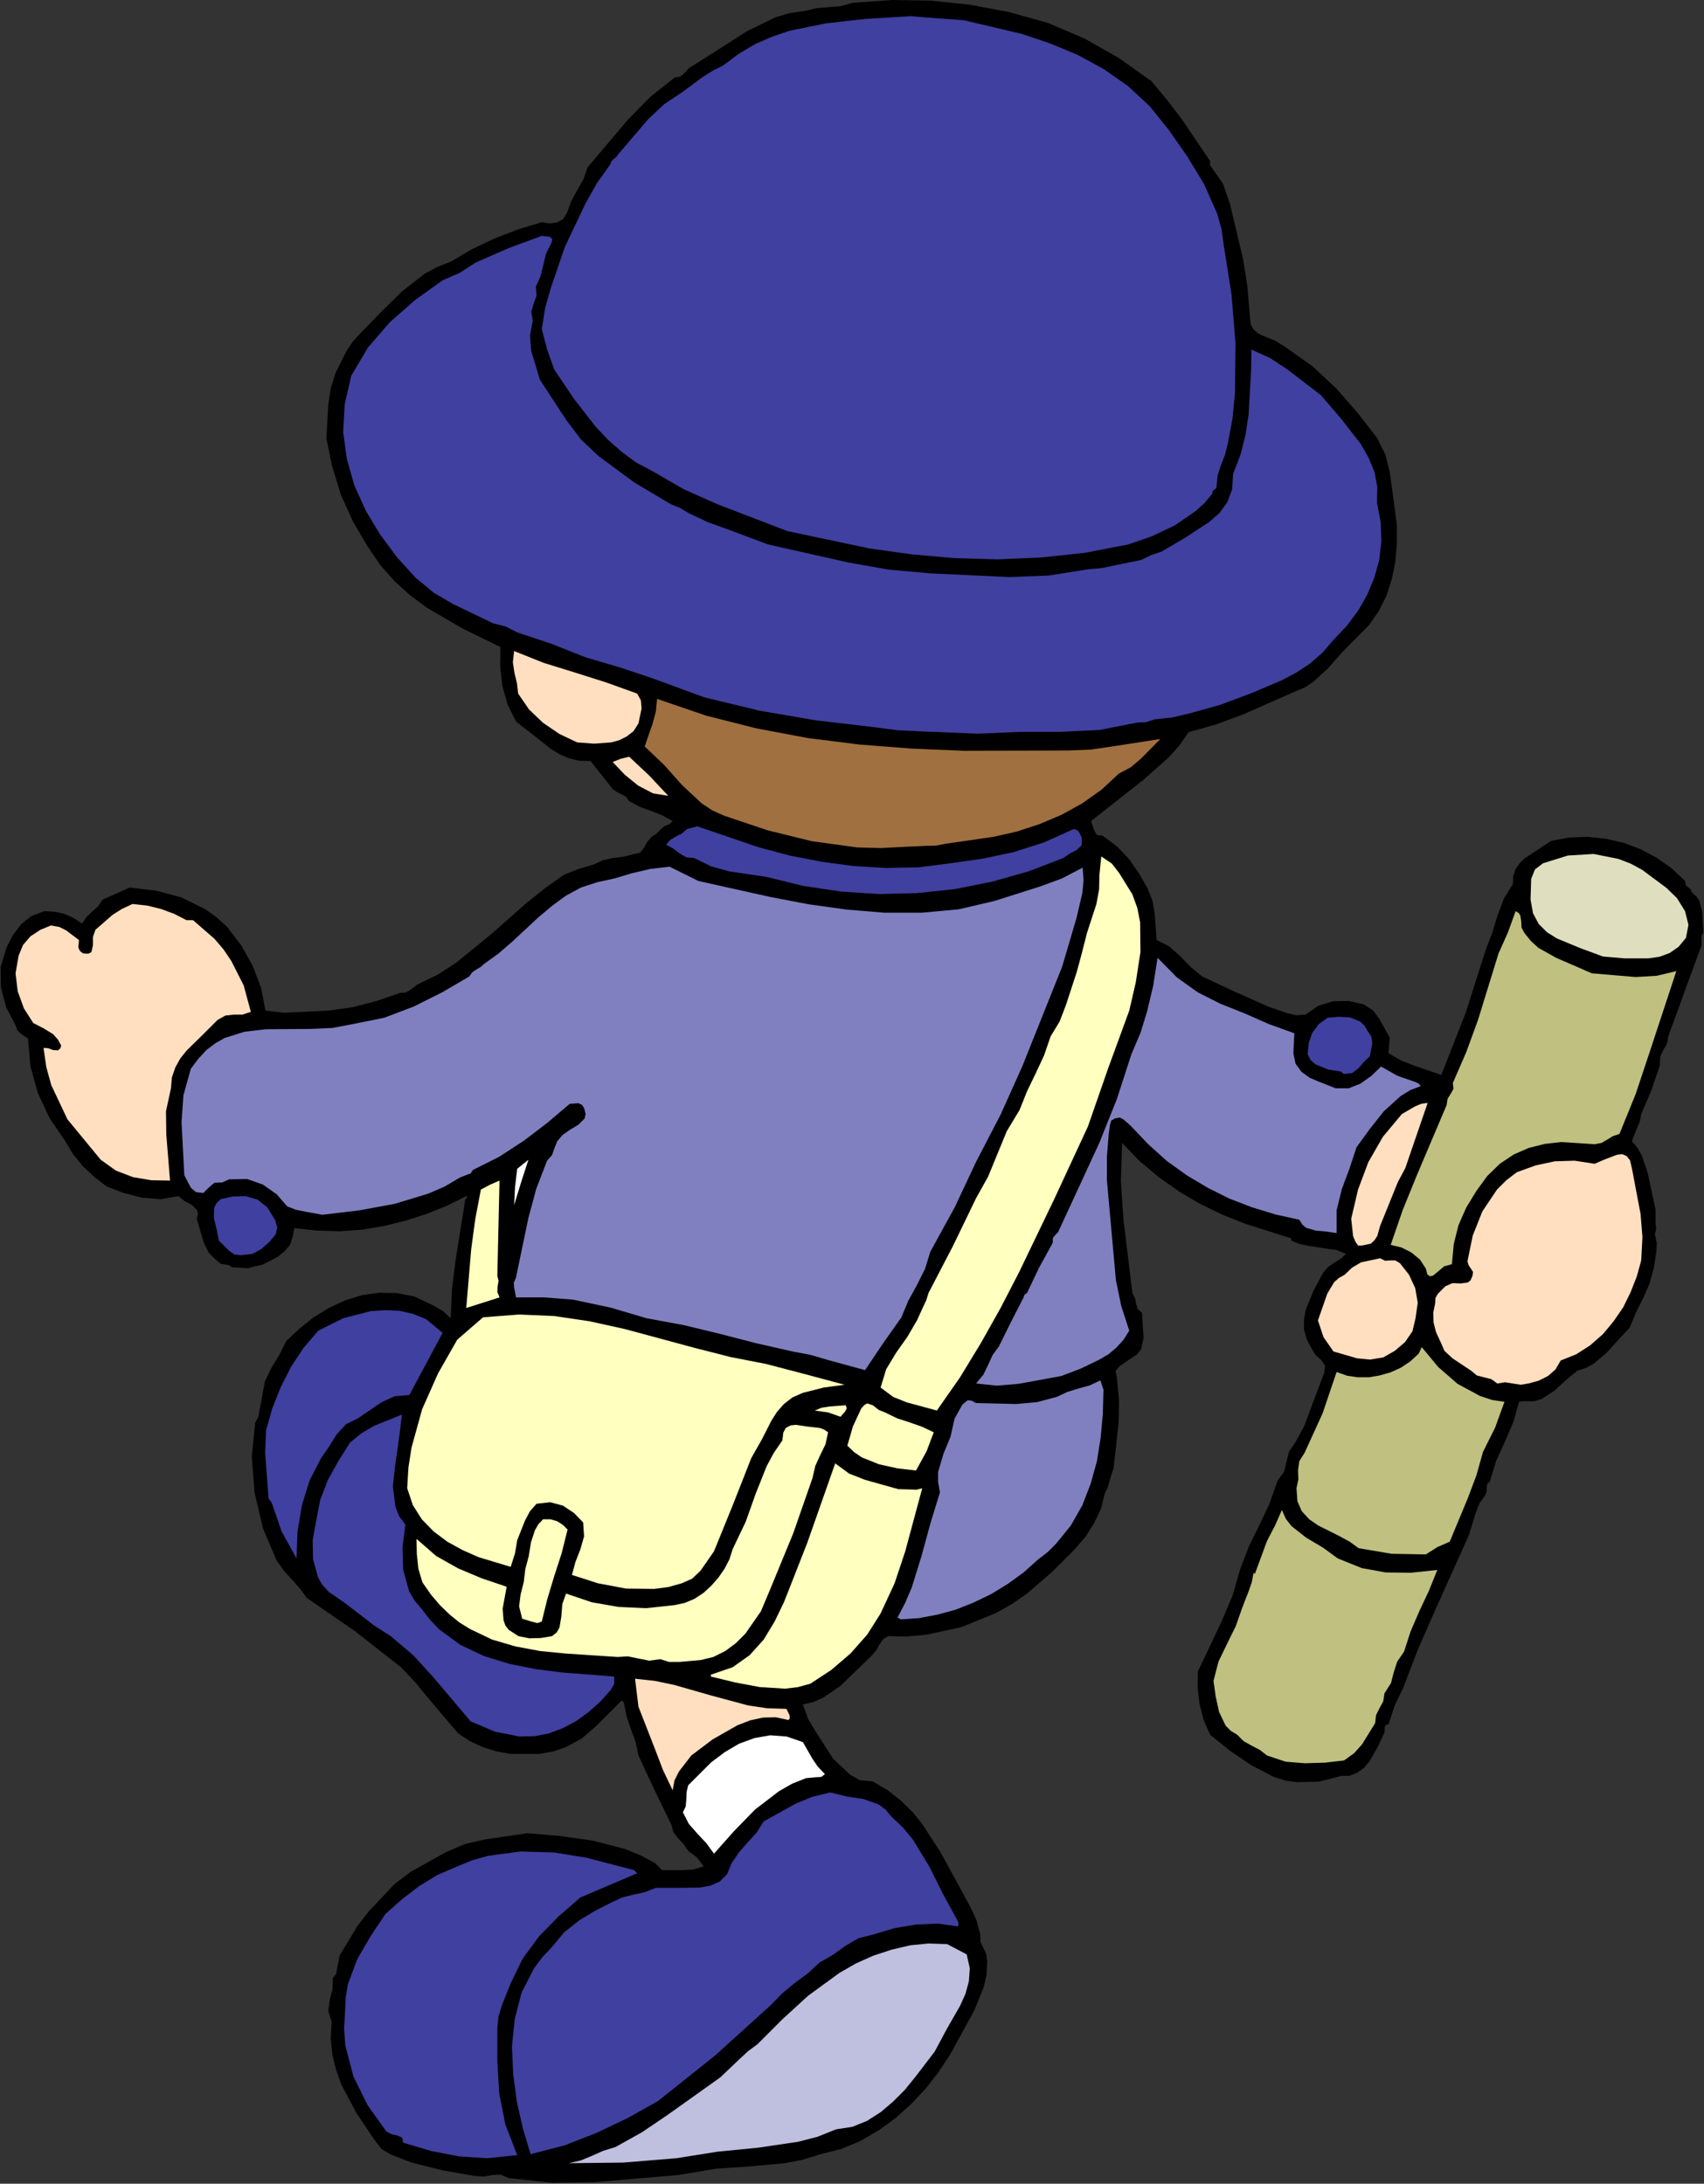 <?xml version="1.0" encoding="UTF-8" standalone="no"?>
<svg
   xmlns:dc="http://purl.org/dc/elements/1.1/"
   xmlns:cc="http://creativecommons.org/ns#"
   xmlns:rdf="http://www.w3.org/1999/02/22-rdf-syntax-ns#"
   xmlns:svg="http://www.w3.org/2000/svg"
   xmlns="http://www.w3.org/2000/svg"
   xmlns:sodipodi="http://sodipodi.sourceforge.net/DTD/sodipodi-0.dtd"
   xmlns:inkscape="http://www.inkscape.org/namespaces/inkscape"
   version="1.0"
   width="139.243mm"
   height="178.486mm"
   id="svg80"
   sodipodi:docname="JPSCH019.WMF">
  <rect width="100%" height="100%" fill="#333333" stroke="none"/>
  <sodipodi:namedview
     pagecolor="#ffffff"
     bordercolor="#666666"
     borderopacity="1"
     objecttolerance="10"
     gridtolerance="10"
     guidetolerance="10"
     inkscape:pageopacity="0"
     inkscape:pageshadow="2"
     inkscape:window-width="640"
     inkscape:window-height="480"
     id="namedview82" />
  <defs
     id="defs6">
    <clipPath
       clipPathUnits="userSpaceOnUse"
       id="clipWmfPath1">
      <path
         d="M 0,0 L 526.176,0 L 526.176,674.496 L 0,674.496 z"
         id="path2" />
    </clipPath>
    <pattern
       id="WMFhbasepattern"
       patternUnits="userSpaceOnUse"
       width="6"
       height="6"
       x="0"
       y="0" />
  </defs>
  <path
     style="fill:#000000;fill-rule:evenodd;fill-opacity:1;stroke:none;"
     clip-path="url(#clipWmfPath1)"
     d="  M 311.712,3.744   L 323.712,7.104   L 334.944,11.904   L 345.6,17.952   L 355.584,25.056   L 360.48,30.912   L 365.088,36.96   L 373.728,49.728   L 373.728,51.072   L 377.664,56.64   L 379.872,62.976   L 383.904,79.968   L 385.248,88.416   L 386.016,97.728   L 386.208,100.032   L 387.072,101.664   L 388.416,102.912   L 390.144,103.776   L 393.984,105.312   L 397.152,107.328   L 405.408,113.184   L 412.704,120   L 419.328,127.584   L 425.28,135.264   L 427.872,140.448   L 429.216,145.824   L 430.752,156.96   L 431.424,162.432   L 431.424,167.904   L 430.944,173.472   L 429.888,178.752   L 428.256,183.936   L 425.856,188.736   L 422.784,193.152   L 418.944,196.992   L 414.432,201.6   L 410.208,206.4   L 405.6,210.624   L 403.008,212.352   L 400.032,213.6   L 383.904,220.704   L 375.648,223.776   L 367.104,226.176   L 364.224,230.304   L 360.864,234.048   L 353.184,240.864   L 336.96,253.632   L 338.016,256.704   L 338.784,257.952   L 340.512,258.144   L 345.024,261.504   L 348.672,265.344   L 351.744,269.76   L 354.528,274.656   L 355.968,278.4   L 356.64,282.432   L 357.216,290.4   L 361.056,292.32   L 364.416,295.296   L 367.68,298.656   L 371.232,301.632   L 381.504,306.432   L 391.68,310.944   L 397.44,312.96   L 400.32,313.632   L 403.2,313.44   L 407.232,310.656   L 411.744,309.312   L 416.544,309.216   L 421.152,310.272   L 424.032,312.096   L 425.952,314.688   L 429.216,320.544   L 429.024,322.848   L 428.832,325.344   L 432.576,327.552   L 436.704,329.184   L 445.152,332.064   L 452.736,312.672   L 458.88,293.376   L 460.896,288.096   L 462.528,282.72   L 464.448,277.632   L 467.232,273.12   L 467.328,270.72   L 468,268.608   L 469.248,266.784   L 470.88,265.152   L 479.04,259.776   L 484.704,258.72   L 490.272,258.528   L 495.936,259.104   L 501.408,260.352   L 506.784,262.368   L 511.776,265.056   L 516.384,268.32   L 520.416,272.16   L 520.608,273.408   L 521.376,274.08   L 522.144,274.752   L 522.528,275.712   L 523.968,276.96   L 524.832,278.304   L 525.696,281.472   L 526.08,288.192   L 525.504,289.056   L 525.504,290.112   L 525.504,292.032   L 515.232,320.16   L 514.848,322.464   L 513.696,324.384   L 512.736,326.496   L 512.64,329.088   L 510.048,336.768   L 506.88,344.16   L 506.496,346.368   L 505.632,348.384   L 504,352.512   L 505.728,354.624   L 507.072,357.024   L 508.896,362.4   L 511.296,373.632   L 511.296,377.568   L 511.488,379.584   L 511.104,381.312   L 511.68,383.904   L 511.584,386.4   L 510.816,391.488   L 509.472,396.48   L 507.456,401.088   L 505.248,405.504   L 503.328,410.112   L 499.776,413.952   L 496.128,417.984   L 492.096,421.344   L 489.792,422.592   L 487.104,423.456   L 483.648,426.336   L 480.096,429.6   L 476.064,432.192   L 473.856,432.864   L 471.36,432.864   L 470.304,432.864   L 469.152,433.056   L 467.424,439.2   L 464.832,445.248   L 462.048,451.392   L 460.128,457.728   L 459.36,458.304   L 459.168,459.456   L 459.168,460.608   L 458.88,461.664   L 456.96,464.352   L 455.712,467.52   L 453.696,474.144   L 443.136,497.664   L 437.952,509.472   L 433.344,521.472   L 430.752,526.848   L 428.832,532.704   L 428.064,532.8   L 427.68,533.472   L 427.584,535.2   L 425.472,539.712   L 422.88,544.224   L 421.248,546.144   L 419.232,547.584   L 416.928,548.544   L 414.144,548.64   L 407.424,550.368   L 400.704,550.56   L 397.056,550.08   L 393.408,548.928   L 386.4,545.28   L 379.776,540.768   L 373.728,535.872   L 371.712,531.264   L 370.464,526.368   L 369.888,521.28   L 369.984,516.288   L 377.28,500.928   L 380.64,492.96   L 383.04,484.704   L 385.728,477.696   L 388.992,471.072   L 392.064,464.544   L 394.56,457.44   L 396.576,454.656   L 397.344,451.488   L 398.112,448.416   L 400.032,445.632   L 402.816,440.544   L 404.832,435.072   L 408.96,424.128   L 409.248,421.92   L 408.096,420.192   L 406.368,418.656   L 405.216,416.832   L 403.584,413.76   L 402.72,410.688   L 402.72,407.616   L 403.296,404.544   L 405.696,398.688   L 408.672,393.12   L 410.304,391.296   L 412.128,390.048   L 414.048,388.896   L 415.68,387.36   L 412.704,386.112   L 409.632,385.728   L 404.16,384.864   L 401.376,384.288   L 398.784,383.232   L 398.784,382.56   L 384.576,378.048   L 377.568,375.264   L 370.656,371.904   L 364.128,368.064   L 357.888,363.648   L 352.032,358.752   L 346.56,353.088   L 346.176,364.992   L 346.944,376.416   L 349.728,399.456   L 350.592,401.184   L 350.88,402.816   L 351.36,404.352   L 352.704,405.6   L 353.184,413.376   L 352.416,416.832   L 351.168,418.368   L 349.152,419.712   L 345.696,422.112   L 344.544,423.552   L 344.928,425.472   L 345.6,432.48   L 345.504,439.296   L 343.968,453.312   L 342.72,457.344   L 342.144,459.456   L 341.184,461.376   L 340.032,466.08   L 337.92,470.496   L 335.328,474.624   L 332.064,478.464   L 324.864,485.664   L 317.184,492.288   L 312.48,495.552   L 307.488,498.336   L 296.928,502.656   L 285.792,505.056   L 280.032,505.536   L 274.272,505.44   L 272.736,506.4   L 271.68,507.936   L 270.72,509.664   L 269.472,511.2   L 259.584,520.8   L 254.208,524.448   L 251.232,525.792   L 247.968,526.56   L 249.6,531.072   L 252.096,535.2   L 257.28,543.264   L 262.56,548.256   L 265.632,549.984   L 269.472,550.272   L 274.176,553.056   L 278.208,556.224   L 281.856,559.776   L 284.928,563.616   L 290.4,572.064   L 295.296,580.992   L 299.616,588.96   L 301.536,593.088   L 302.784,597.6   L 302.784,599.712   L 303.648,601.632   L 304.608,603.648   L 304.896,605.856   L 304.704,609.984   L 303.84,613.824   L 300.96,620.928   L 293.472,634.656   L 289.92,640.032   L 285.984,645.12   L 281.472,649.92   L 276.672,654.24   L 271.392,658.08   L 265.824,661.344   L 259.872,663.84   L 253.44,665.472   L 247.872,667.2   L 242.4,668.256   L 231.84,669.216   L 220.992,669.984   L 209.568,671.904   L 183.648,674.112   L 170.496,674.304   L 157.152,672.864   L 154.656,671.808   L 152.064,671.904   L 149.376,672.384   L 146.496,672.192   L 136.704,670.464   L 127.104,668.064   L 120.672,665.568   L 117.792,663.84   L 115.584,660.96   L 110.112,652.8   L 105.408,643.968   L 103.776,639.36   L 102.624,634.56   L 102.144,629.664   L 102.432,624.576   L 101.376,621.216   L 101.856,617.76   L 102.72,614.4   L 102.816,611.04   L 103.872,609.696   L 104.16,607.776   L 104.928,604.032   L 110.496,594.816   L 113.856,590.496   L 117.504,586.656   L 121.728,582.144   L 126.72,578.304   L 137.568,572.256   L 143.52,569.664   L 149.856,568.224   L 162.912,566.304   L 172.896,567.168   L 183.072,568.608   L 193.056,571.2   L 197.76,573.12   L 202.272,575.52   L 204.48,577.728   L 211.008,577.728   L 214.08,577.536   L 217.344,576.576   L 215.232,573.792   L 212.544,571.776   L 211.104,569.664   L 209.376,567.84   L 207.936,565.92   L 207.36,563.712   L 202.176,553.056   L 197.184,542.304   L 196.32,538.176   L 194.88,534.24   L 193.536,530.304   L 192.672,525.888   L 192,525.312   L 184.032,533.28   L 179.712,537.024   L 174.816,539.712   L 170.88,541.056   L 166.56,541.824   L 157.728,541.824   L 153.312,541.056   L 149.088,539.712   L 145.152,537.888   L 141.504,535.488   L 132.864,525.312   L 128.448,519.936   L 123.84,515.04   L 109.632,503.904   L 94.752,493.632   L 92.736,490.848   L 90.24,488.064   L 87.744,485.28   L 85.44,482.112   L 81.216,472.128   L 78.624,461.088   L 77.76,449.952   L 78.816,439.488   L 79.776,437.76   L 80.16,435.648   L 80.928,431.52   L 81.792,426.816   L 83.808,422.592   L 86.304,418.464   L 88.416,414.24   L 92.544,410.4   L 96.864,406.944   L 101.568,404.064   L 106.464,401.76   L 111.648,400.128   L 117.024,399.36   L 122.496,399.456   L 127.968,400.512   L 133.824,403.296   L 136.704,404.928   L 139.2,407.232   L 139.584,398.304   L 140.736,389.088   L 143.712,370.464   L 144.384,369.792   L 144,369.504   L 138.048,372.48   L 131.808,374.976   L 125.28,377.088   L 118.656,378.72   L 111.84,379.872   L 104.928,380.352   L 97.92,380.16   L 90.912,379.392   L 90.432,381.888   L 89.568,384.576   L 87.84,386.592   L 85.824,388.224   L 81.216,390.624   L 76.416,391.776   L 71.712,391.488   L 70.848,390.912   L 69.6,390.624   L 68.256,390.432   L 67.2,389.664   L 64.512,387.072   L 62.88,383.712   L 60.768,376.512   L 61.152,374.976   L 60.864,373.824   L 59.232,372.192   L 57.024,371.04   L 55.104,369.504   L 49.632,370.464   L 43.872,369.984   L 38.208,368.544   L 32.928,366.528   L 29.088,363.552   L 25.536,360.192   L 22.56,356.544   L 20.16,352.512   L 15.36,345.504   L 11.712,337.728   L 9.408,329.472   L 8.64,320.832   L 6.24,319.2   L 5.28,318.144   L 4.8,316.704   L 1.92,311.232   L 0.288,305.088   L 0.192,298.752   L 2.016,292.704   L 3.936,288.96   L 6.528,285.504   L 9.792,282.912   L 13.728,281.472   L 16.992,281.664   L 19.968,282.336   L 22.752,283.584   L 25.344,285.312   L 26.784,283.2   L 28.416,281.664   L 30.24,280.032   L 31.68,277.92   L 40.032,274.176   L 48.192,275.136   L 56.064,277.248   L 63.456,280.896   L 66.912,283.392   L 70.08,286.272   L 74.496,292.032   L 78.048,298.368   L 80.64,305.184   L 81.984,312.192   L 87.648,312.864   L 93.696,312.576   L 101.472,312.192   L 108.96,311.136   L 116.352,309.216   L 123.552,306.72   L 125.184,306.624   L 126.528,305.952   L 128.928,304.128   L 135.264,301.056   L 141.12,297.216   L 152.16,288.192   L 162.912,278.688   L 168.48,274.272   L 174.144,270.24   L 178.752,268.416   L 183.36,267.072   L 186.24,265.728   L 189.312,265.056   L 192.48,264.672   L 195.552,263.904   L 197.664,263.424   L 198.912,261.888   L 199.872,260.064   L 201.312,258.432   L 202.752,257.568   L 203.904,256.32   L 205.248,255.168   L 206.784,254.592   L 207.744,253.632   L 204.576,251.904   L 201.216,250.56   L 197.76,249.312   L 194.304,247.488   L 193.344,246.144   L 192,245.376   L 190.56,244.704   L 189.216,243.744   L 182.4,235.104   L 178.848,235.008   L 175.68,234.24   L 172.8,232.992   L 170.016,231.264   L 164.832,227.136   L 159.36,222.912   L 156.768,217.632   L 155.136,211.872   L 154.464,205.92   L 154.56,199.872   L 142.944,194.208   L 131.904,187.776   L 126.72,183.936   L 121.92,179.616   L 117.504,174.624   L 113.568,168.864   L 109.056,161.184   L 105.312,152.928   L 102.624,144.192   L 100.8,135.456   L 101.376,125.088   L 102.144,119.904   L 103.68,115.104   L 106.944,108.576   L 108.96,105.504   L 111.36,102.912   L 117.696,96.384   L 124.128,90.048   L 131.136,84.576   L 135.072,82.464   L 139.2,80.832   L 145.92,76.896   L 152.832,73.632   L 160.032,70.848   L 167.328,68.64   L 169.728,69.024   L 171.936,68.736   L 173.856,67.776   L 175.104,65.76   L 176.448,62.112   L 178.272,58.752   L 180.192,55.392   L 181.44,51.744   L 194.016,36.864   L 200.736,30.048   L 208.416,23.904   L 210.048,23.712   L 211.488,22.464   L 212.832,21.024   L 214.368,20.064   L 230.784,9.6   L 239.424,5.376   L 243.936,4.032   L 248.64,3.36   L 252.288,2.496   L 255.936,2.208   L 259.584,1.92   L 263.328,0.864   L 275.616,0   L 287.52,0.192   L 299.424,1.44   L 311.712,3.744  z "
     id="path8" />
  <path
     style="fill:#4040a0;fill-rule:evenodd;fill-opacity:1;stroke:none;"
     clip-path="url(#clipWmfPath1)"
     d="  M 297.6,6.24   L 315.552,10.464   L 324.384,13.44   L 332.928,16.992   L 340.992,21.408   L 348.384,26.592   L 355.104,32.832   L 360.96,40.128   L 366.72,48.384   L 371.904,56.928   L 375.936,66.048   L 377.28,70.848   L 377.952,75.744   L 380.352,91.008   L 381.6,106.272   L 381.408,121.632   L 380.64,129.312   L 379.2,137.088   L 378.336,140.544   L 377.088,143.712   L 376.032,146.88   L 375.744,150.24   L 375.552,150.912   L 374.976,151.296   L 374.496,151.776   L 374.4,152.544   L 372,155.424   L 369.216,157.92   L 362.784,162.336   L 355.68,165.696   L 348.48,168.192   L 335.04,170.784   L 321.504,172.224   L 308.16,172.8   L 294.816,172.416   L 281.664,171.264   L 268.608,169.44   L 243.168,164.064   L 221.664,155.808   L 211.296,151.2   L 201.312,145.44   L 196.416,142.848   L 192,139.584   L 187.872,135.936   L 184.032,131.904   L 177.312,123.264   L 171.168,114.144   L 168.96,107.904   L 167.328,101.664   L 168.384,95.04   L 170.208,88.704   L 174.432,76.32   L 180.768,62.976   L 184.32,56.64   L 188.544,50.688   L 188.832,49.824   L 189.504,49.152   L 190.368,48.48   L 191.04,47.52   L 200.16,36.864   L 205.152,32.16   L 210.912,28.32   L 216.864,23.904   L 220.032,21.888   L 223.296,20.256   L 228.192,16.608   L 233.184,13.632   L 238.464,11.328   L 243.84,9.504   L 255.168,7.2   L 267.168,5.856   L 276.576,5.28   L 281.28,4.992   L 285.696,5.376   L 297.6,6.24  z "
     id="path10" />
  <path
     style="fill:#4040a0;fill-rule:evenodd;fill-opacity:1;stroke:none;"
     clip-path="url(#clipWmfPath1)"
     d="  M 170.304,75.072   L 168.672,78.24   L 167.808,81.792   L 166.944,85.344   L 165.504,88.512   L 165.696,91.392   L 164.832,93.792   L 164.064,96.288   L 164.544,99.072   L 163.68,103.68   L 164.064,108.384   L 166.752,117.312   L 174.912,129.792   L 179.424,135.744   L 184.896,140.928   L 195.84,148.992   L 207.072,155.712   L 209.952,156.864   L 212.832,158.592   L 218.784,161.376   L 224.928,163.584   L 237.216,168.192   L 261.984,173.76   L 274.464,175.968   L 287.328,177.12   L 311.808,178.272   L 323.904,177.792   L 336,175.872   L 340.32,175.488   L 344.352,174.624   L 352.416,172.992   L 355.584,171.456   L 358.752,170.4   L 366.24,165.984   L 373.536,161.184   L 376.704,158.4   L 379.104,155.04   L 380.544,151.104   L 380.832,146.4   L 383.136,140.448   L 384.672,134.304   L 385.632,127.968   L 386.016,121.056   L 386.4,114.432   L 386.496,108   L 392.256,110.592   L 397.632,114.144   L 408,122.112   L 414.24,129.408   L 420.288,137.184   L 422.688,141.408   L 424.512,145.824   L 425.376,150.432   L 425.28,155.328   L 426.432,161.376   L 426.624,167.328   L 425.952,173.088   L 424.416,178.56   L 422.208,183.84   L 419.328,188.832   L 415.872,193.44   L 411.84,197.664   L 408.48,201.6   L 404.64,204.96   L 400.416,207.744   L 395.904,210.144   L 386.4,214.176   L 376.896,217.728   L 366.912,220.512   L 361.824,221.664   L 356.544,222.24   L 353.952,223.104   L 351.36,223.2   L 339.552,225.504   L 327.552,226.08   L 315.168,226.08   L 302.112,226.656   L 285.504,225.984   L 277.344,225.6   L 269.184,224.544   L 252,222.528   L 234.624,219.552   L 217.536,215.424   L 201.312,209.472   L 191.232,206.112   L 180.768,203.04   L 170.4,198.912   L 159.744,195.36   L 156.192,193.536   L 152.352,192.576   L 139.776,186.528   L 133.92,183.072   L 128.352,178.464   L 122.592,172.128   L 117.408,165.12   L 112.992,157.824   L 109.44,149.952   L 107.136,141.888   L 105.984,133.44   L 106.464,124.896   L 108.48,116.064   L 113.664,107.328   L 120.384,99.552   L 128.256,92.64   L 136.704,86.592   L 141.984,84.288   L 146.88,81.12   L 156.96,76.704   L 167.328,72.864   L 169.824,73.152   L 170.592,73.92   L 170.304,75.072  z "
     id="path12" />
  <path
     style="fill:#ffdfbf;fill-rule:evenodd;fill-opacity:1;stroke:none;"
     clip-path="url(#clipWmfPath1)"
     d="  M 196.8,214.272   L 197.952,216.384   L 198.144,218.88   L 197.184,223.488   L 195.648,225.888   L 193.536,227.52   L 191.232,228.672   L 188.736,229.344   L 183.456,229.728   L 178.272,229.344   L 172.8,226.752   L 167.712,223.296   L 163.392,219.168   L 160.032,214.272   L 159.648,211.008   L 158.88,207.84   L 158.4,204.576   L 158.784,201.12   L 167.904,204.768   L 177.504,207.744   L 187.2,210.816   L 196.8,214.272  z "
     id="path14" />
  <path
     style="fill:#a07040;fill-rule:evenodd;fill-opacity:1;stroke:none;"
     clip-path="url(#clipWmfPath1)"
     d="  M 329.952,231.84   L 336.96,231.552   L 344.16,230.496   L 358.368,228.288   L 352.512,234.24   L 349.248,237.024   L 345.6,238.944   L 340.224,243.936   L 334.272,248.16   L 327.84,251.712   L 321.024,254.592   L 314.016,256.896   L 306.72,258.528   L 292.128,260.64   L 289.152,261.216   L 285.792,261.312   L 279.36,261.6   L 272.064,261.984   L 264.768,261.792   L 250.752,259.872   L 237.12,256.512   L 223.68,252   L 220.032,250.368   L 216.672,248.16   L 210.624,242.496   L 205.056,236.256   L 199.104,230.592   L 201.6,223.392   L 202.56,219.744   L 202.944,215.904   L 218.112,221.088   L 233.664,225.024   L 249.504,228   L 265.536,230.016   L 281.76,231.264   L 297.888,231.936   L 329.952,231.84  z "
     id="path16" />
  <path
     style="fill:#ffdfbf;fill-rule:evenodd;fill-opacity:1;stroke:none;"
     clip-path="url(#clipWmfPath1)"
     d="  M 194.304,233.76   L 200.448,239.52   L 206.4,245.856   L 201.696,245.088   L 197.088,242.688   L 192.96,239.328   L 189.216,235.392   L 191.616,234.432   L 194.304,233.76  z "
     id="path18" />
  <path
     style="fill:#4040a0;fill-rule:evenodd;fill-opacity:1;stroke:none;"
     clip-path="url(#clipWmfPath1)"
     d="  M 293.472,266.688   L 303.552,265.248   L 313.056,263.232   L 322.368,260.256   L 331.584,256.128   L 332.64,256.416   L 333.216,256.992   L 334.08,258.72   L 334.08,261.12   L 332.544,262.56   L 330.336,263.712   L 328.416,265.056   L 317.664,269.184   L 306.432,272.352   L 294.912,274.656   L 283.2,275.904   L 271.488,276.192   L 259.776,275.424   L 248.16,273.696   L 236.832,270.912   L 225.216,269.184   L 219.648,267.648   L 214.368,265.056   L 211.968,264.864   L 209.856,263.616   L 207.84,262.08   L 205.728,260.928   L 206.976,259.488   L 208.704,258.432   L 210.624,257.472   L 212.16,256.128   L 215.328,255.264   L 234.144,261.696   L 243.84,264.288   L 253.728,266.208   L 263.712,267.552   L 273.696,268.128   L 283.68,267.936   L 293.472,266.688  z "
     id="path20" />
  <path
     style="fill:#dfdfbf;fill-rule:evenodd;fill-opacity:1;stroke:none;"
     clip-path="url(#clipWmfPath1)"
     d="  M 520.416,281.472   L 521.472,285.696   L 520.704,289.728   L 518.4,292.512   L 515.616,294.432   L 512.448,295.584   L 508.992,296.064   L 501.792,296.064   L 495.072,295.488   L 488.064,292.896   L 480.864,289.92   L 477.792,288   L 475.2,285.408   L 473.472,282.144   L 472.704,277.92   L 472.896,271.488   L 474.048,268.608   L 476.544,266.688   L 484.224,264.288   L 492.192,263.808   L 499.872,265.344   L 503.616,266.784   L 507.168,268.704   L 514.656,274.272   L 517.92,277.44   L 520.416,281.472  z "
     id="path22" />
  <path
     style="fill:#ffffbf;fill-rule:evenodd;fill-opacity:1;stroke:none;"
     clip-path="url(#clipWmfPath1)"
     d="  M 349.728,276.288   L 351.264,280.512   L 352.128,284.928   L 352.224,294.144   L 350.784,303.456   L 348.768,312.192   L 342.24,330.048   L 336,348   L 325.536,370.56   L 314.688,393.12   L 308.928,404.256   L 302.88,415.008   L 296.448,425.568   L 289.344,435.744   L 280.128,433.248   L 275.808,431.52   L 271.968,428.64   L 273.696,422.976   L 276.768,417.888   L 280.224,412.992   L 283.2,407.904   L 285.12,403.68   L 286.08,401.664   L 286.752,399.456   L 294.336,384.864   L 301.44,370.176   L 305.184,363.456   L 308.064,356.448   L 310.944,349.44   L 314.88,342.912   L 317.184,337.152   L 319.872,331.584   L 322.464,326.016   L 324.48,320.16   L 327.264,315.552   L 329.184,310.56   L 332.544,300.288   L 334.176,294.24   L 335.712,288.192   L 338.592,279.36   L 339.456,274.752   L 339.552,270.24   L 340.128,264.576   L 343.392,266.784   L 345.696,269.76   L 349.728,276.288  z "
     id="path24" />
  <path
     style="fill:#8080c0;fill-rule:evenodd;fill-opacity:1;stroke:none;"
     clip-path="url(#clipWmfPath1)"
     d="  M 215.712,272.16   L 238.176,277.152   L 249.792,279.36   L 261.504,280.992   L 273.12,281.952   L 284.736,281.952   L 296.16,280.896   L 307.2,278.304   L 321.12,273.888   L 327.936,271.392   L 334.368,268.032   L 334.656,271.968   L 334.272,275.904   L 332.448,283.68   L 328.032,298.656   L 315.744,329.376   L 309.024,344.352   L 301.44,358.944   L 294.912,372.864   L 287.328,386.688   L 285.696,391.968   L 283.2,396.96   L 280.512,401.856   L 278.4,406.944   L 272.64,415.104   L 267.168,423.264   L 255.936,420.192   L 250.368,418.56   L 244.8,417.504   L 233.376,414.912   L 222.24,412.032   L 211.104,409.344   L 199.68,407.232   L 188.64,403.968   L 176.928,401.472   L 168,400.8   L 159.36,400.8   L 158.784,397.728   L 158.688,396.288   L 159.36,394.656   L 163.2,376.224   L 165.6,367.296   L 168.96,358.56   L 170.496,356.832   L 171.264,354.624   L 172.128,352.512   L 173.76,350.592   L 175.968,349.056   L 178.656,347.424   L 180.576,345.504   L 180.864,344.16   L 180.48,342.528   L 179.808,341.376   L 178.656,340.8   L 175.968,340.992   L 169.056,346.848   L 161.76,352.416   L 154.08,357.408   L 146.016,361.44   L 145.344,362.496   L 144.288,362.88   L 142.08,363.744   L 137.376,366.528   L 132.288,368.736   L 121.824,371.904   L 110.88,373.92   L 99.552,375.264   L 94.272,374.304   L 91.392,373.728   L 88.704,372.672   L 85.44,368.928   L 81.216,365.952   L 76.32,364.224   L 70.752,364.32   L 68.64,365.28   L 66.24,365.376   L 64.512,366.816   L 62.784,368.544   L 60.48,368.256   L 58.944,366.912   L 56.928,363.072   L 56.064,346.656   L 56.64,338.4   L 58.944,330.144   L 61.344,326.976   L 63.84,324.288   L 66.528,322.272   L 69.408,320.64   L 75.552,318.72   L 82.08,317.952   L 95.808,317.856   L 102.624,317.568   L 109.152,316.32   L 118.656,314.4   L 127.776,310.944   L 136.608,306.528   L 144.96,301.632   L 145.824,300.384   L 147.072,299.52   L 148.416,298.752   L 149.472,297.792   L 153.888,294.624   L 158.112,290.976   L 166.272,283.392   L 170.496,279.84   L 174.816,276.672   L 179.424,274.176   L 184.416,272.544   L 189.696,271.392   L 195.168,269.76   L 200.928,268.416   L 206.784,267.744   L 215.712,272.16  z "
     id="path26" />
  <path
     style="fill:#ffdfbf;fill-rule:evenodd;fill-opacity:1;stroke:none;"
     clip-path="url(#clipWmfPath1)"
     d="  M 57.6,284.256   L 59.616,284.256   L 66.24,290.016   L 69.024,293.28   L 71.424,296.832   L 75.264,304.416   L 77.472,312.576   L 74.88,313.44   L 72.192,313.44   L 69.6,313.728   L 67.2,315.072   L 62.496,319.776   L 57.696,324.48   L 55.68,326.976   L 54.144,329.76   L 53.088,332.832   L 52.8,336.192   L 51.264,343.296   L 51.36,350.496   L 52.512,364.704   L 46.752,364.608   L 41.088,363.648   L 35.808,361.632   L 31.104,358.272   L 20.832,345.792   L 15.84,335.232   L 14.304,329.664   L 13.44,323.712   L 14.88,323.808   L 16.416,324.384   L 17.856,324.48   L 18.528,324   L 18.912,323.04   L 17.952,321.216   L 16.416,319.488   L 13.44,317.664   L 10.272,316.032   L 7.392,311.52   L 5.472,306.24   L 4.8,300.672   L 5.76,295.2   L 7.104,291.936   L 9.408,289.248   L 12.48,287.232   L 15.744,285.888   L 18.336,286.368   L 20.448,287.424   L 24.384,290.4   L 24.192,292.704   L 24.672,293.76   L 25.632,294.528   L 27.264,294.624   L 28.224,294.144   L 28.704,292.032   L 28.704,289.44   L 29.472,287.232   L 34.752,282.624   L 37.632,280.8   L 40.896,279.264   L 45.408,279.744   L 49.728,280.8   L 53.856,282.336   L 57.6,284.256  z "
     id="path28" />
  <path
     style="fill:#c0c080;fill-rule:evenodd;fill-opacity:1;stroke:none;"
     clip-path="url(#clipWmfPath1)"
     d="  M 470.784,288.192   L 472.8,290.688   L 475.104,292.8   L 480.576,295.872   L 491.616,300.672   L 505.152,301.824   L 511.68,301.44   L 517.728,300   L 509.376,325.344   L 505.152,338.016   L 500.16,350.304   L 498.144,350.976   L 496.416,352.032   L 494.592,353.088   L 492.48,353.472   L 482.208,352.8   L 477.12,353.376   L 472.128,354.624   L 467.52,356.64   L 463.2,359.52   L 459.36,363.264   L 456,367.872   L 452.832,373.056   L 450.432,378.528   L 448.992,384.288   L 448.416,390.528   L 446.016,391.2   L 443.616,393.216   L 442.56,394.08   L 441.6,394.272   L 440.832,393.696   L 440.352,391.872   L 438.528,389.088   L 435.84,386.88   L 432.768,385.344   L 429.504,384.576   L 433.248,373.728   L 437.664,362.88   L 446.784,341.376   L 447.072,339.456   L 448.032,337.92   L 448.896,336.384   L 448.704,334.56   L 452.832,325.056   L 456.48,315.072   L 462.816,294.528   L 465.696,288.096   L 468.096,281.472   L 469.056,282.048   L 469.536,282.816   L 469.824,284.544   L 469.92,286.56   L 470.784,288.192  z "
     id="path30" />
  <path
     style="fill:#8080c0;fill-rule:evenodd;fill-opacity:1;stroke:none;"
     clip-path="url(#clipWmfPath1)"
     d="  M 384.384,313.056   L 391.776,316.32   L 399.744,319.2   L 399.456,325.44   L 400.128,328.608   L 401.952,331.104   L 404.448,332.928   L 407.136,334.08   L 412.512,336.192   L 416.544,336.192   L 420.192,334.752   L 423.552,332.352   L 426.528,329.472   L 431.616,332.352   L 437.184,334.272   L 438.144,334.752   L 438.816,335.52   L 435.552,336.768   L 432.576,338.592   L 427.392,343.296   L 422.976,348.864   L 418.944,354.432   L 416.832,360.864   L 414.432,367.296   L 412.8,373.92   L 412.8,380.928   L 409.632,380.448   L 406.368,380.16   L 403.392,379.296   L 402.24,378.336   L 401.28,376.8   L 393.888,375.168   L 386.688,372.96   L 379.68,370.272   L 372.96,366.912   L 366.528,363.072   L 360.384,358.656   L 354.624,353.472   L 349.152,347.712   L 346.944,345.792   L 345.792,345.216   L 344.352,345.504   L 343.2,346.176   L 342.816,347.424   L 342.432,350.304   L 341.856,357.312   L 341.856,364.512   L 343.104,378.432   L 344.64,395.424   L 346.272,403.392   L 348.768,411.072   L 346.944,413.952   L 344.736,416.352   L 342.336,418.368   L 339.552,420   L 333.792,422.784   L 327.744,425.088   L 314.592,427.488   L 307.872,428.064   L 301.44,427.392   L 303.744,424.608   L 305.184,421.632   L 306.528,418.656   L 308.544,415.872   L 312.192,408.48   L 316.128,400.8   L 316.416,399.936   L 317.184,399.456   L 320.928,391.584   L 325.152,383.904   L 325.152,382.464   L 325.92,381.504   L 326.784,380.64   L 327.36,379.392   L 339.552,352.992   L 344.928,339.552   L 349.44,325.632   L 352.224,319.104   L 354.24,312.576   L 356.16,304.512   L 357.504,295.872   L 363.456,301.92   L 369.888,306.528   L 376.896,310.08   L 384.384,313.056  z "
     id="path32" />
  <path
     style="fill:#4040a0;fill-rule:evenodd;fill-opacity:1;stroke:none;"
     clip-path="url(#clipWmfPath1)"
     d="  M 422.4,318.528   L 423.552,320.256   L 423.84,322.272   L 423.072,326.304   L 421.248,328.032   L 419.52,330.048   L 417.6,331.488   L 415.104,331.776   L 414.048,331.008   L 412.8,330.816   L 410.304,330.432   L 406.272,328.8   L 404.736,327.456   L 403.872,325.632   L 404.16,322.368   L 405.216,319.2   L 407.232,316.416   L 410.016,314.4   L 413.472,314.112   L 417.024,314.304   L 420.192,315.648   L 421.44,316.896   L 422.4,318.528  z "
     id="path34" />
  <path
     style="fill:#ffdfbf;fill-rule:evenodd;fill-opacity:1;stroke:none;"
     clip-path="url(#clipWmfPath1)"
     d="  M 440.928,340.704   L 437.472,350.784   L 434.016,360.864   L 431.712,365.184   L 429.888,369.696   L 426.24,378.72   L 425.376,381.792   L 424.512,383.136   L 423.36,384.192   L 420.672,384.768   L 419.424,384.768   L 418.56,383.52   L 417.888,381.792   L 417.696,379.968   L 417.312,376.512   L 419.424,367.488   L 422.592,359.04   L 427.104,351.168   L 432.96,344.16   L 436.896,341.856   L 438.912,340.992   L 440.928,340.704  z "
     id="path36" />
  <path
     style="fill:#ffdfbf;fill-rule:evenodd;fill-opacity:1;stroke:none;"
     clip-path="url(#clipWmfPath1)"
     d="  M 504,360.864   L 506.688,375.072   L 507.264,382.176   L 506.88,389.376   L 505.536,394.272   L 503.616,399.168   L 501.312,403.872   L 498.336,408.192   L 495.072,412.128   L 491.136,415.584   L 486.816,418.368   L 482.016,420.288   L 480.384,423.072   L 478.08,425.088   L 475.2,426.528   L 472.032,427.392   L 469.632,427.776   L 467.232,427.392   L 464.832,427.008   L 462.432,427.392   L 460.608,426.048   L 458.304,425.472   L 456.096,424.896   L 454.368,423.456   L 448.608,419.616   L 446.112,417.312   L 444.768,414.24   L 443.52,411.552   L 442.752,408.576   L 442.656,405.504   L 443.232,402.72   L 443.328,400.992   L 444.096,399.648   L 446.4,397.344   L 448.608,396.384   L 451.104,396.48   L 453.312,396.192   L 454.176,395.52   L 454.752,394.176   L 454.944,392.928   L 454.272,391.872   L 453.6,390.912   L 453.216,389.664   L 454.848,381.696   L 457.824,374.208   L 462.336,367.488   L 465.216,364.608   L 468.48,362.112   L 474.336,360   L 480.192,358.752   L 486.336,358.56   L 492.48,359.52   L 495.84,358.08   L 499.392,356.736   L 501.024,356.544   L 502.368,357.12   L 503.424,358.464   L 504,360.864  z "
     id="path38" />
  <path
     style="fill:#ffffff;fill-rule:evenodd;fill-opacity:1;stroke:none;"
     clip-path="url(#clipWmfPath1)"
     d="  M 158.784,372.288   L 159.072,366.624   L 159.744,361.056   L 163.2,358.272   L 160.992,365.088   L 158.784,372.288  z "
     id="path40" />
  <path
     style="fill:#ffffbf;fill-rule:evenodd;fill-opacity:1;stroke:none;"
     clip-path="url(#clipWmfPath1)"
     d="  M 154.272,364.704   L 153.6,394.176   L 153.984,395.616   L 153.696,397.344   L 153.6,399.072   L 154.272,400.8   L 144,404.064   L 145.536,385.824   L 146.784,376.608   L 148.512,367.488   L 151.392,365.952   L 154.272,364.704  z "
     id="path42" />
  <path
     style="fill:#4040a0;fill-rule:evenodd;fill-opacity:1;stroke:none;"
     clip-path="url(#clipWmfPath1)"
     d="  M 82.56,372.96   L 84.96,376.896   L 85.632,379.104   L 85.152,381.312   L 83.136,383.712   L 80.736,385.824   L 77.952,387.36   L 74.496,387.744   L 72.384,387.552   L 70.656,386.304   L 67.584,383.232   L 66.912,379.776   L 66.048,376.32   L 66.144,373.152   L 66.816,371.712   L 68.16,370.464   L 72,369.6   L 75.84,369.504   L 79.488,370.56   L 82.56,372.96  z "
     id="path44" />
  <path
     style="fill:#ffdfbf;fill-rule:evenodd;fill-opacity:1;stroke:none;"
     clip-path="url(#clipWmfPath1)"
     d="  M 432.384,390.24   L 435.168,393.792   L 437.088,397.92   L 437.856,402.432   L 437.184,407.232   L 436.224,411.264   L 433.92,414.624   L 430.752,417.312   L 427.2,419.328   L 423.168,420   L 419.136,419.616   L 411.84,417.504   L 408.768,413.088   L 407.04,407.904   L 409.92,399.648   L 412.032,396.096   L 413.568,394.752   L 415.296,393.792   L 417.6,391.584   L 420.384,389.952   L 426.24,388.704   L 427.776,389.472   L 429.312,389.376   L 430.944,389.376   L 432.384,390.24  z "
     id="path46" />
  <path
     style="fill:#4040a0;fill-rule:evenodd;fill-opacity:1;stroke:none;"
     clip-path="url(#clipWmfPath1)"
     d="  M 136.704,411.744   L 126.432,430.944   L 121.92,431.328   L 117.888,433.152   L 110.4,438.24   L 106.848,439.968   L 103.968,443.136   L 101.568,446.976   L 99.168,450.432   L 95.616,457.344   L 93.216,465.12   L 91.872,473.28   L 91.584,481.44   L 86.976,473.088   L 83.904,464.16   L 82.944,462.912   L 81.888,448.8   L 82.176,441.792   L 84.096,435.072   L 86.688,428.544   L 89.856,422.304   L 93.696,416.448   L 98.304,411.072   L 105.984,407.232   L 114.528,405.024   L 118.944,404.736   L 123.36,404.928   L 127.584,405.888   L 131.616,407.52   L 136.704,411.744  z "
     id="path48" />
  <path
     style="fill:#ffffbf;fill-rule:evenodd;fill-opacity:1;stroke:none;"
     clip-path="url(#clipWmfPath1)"
     d="  M 236.544,421.344   L 248.64,424.512   L 260.832,427.776   L 254.4,428.64   L 247.968,430.272   L 244.704,431.712   L 242.112,433.728   L 240,436.128   L 238.272,438.816   L 235.296,444.672   L 232.032,450.432   L 226.368,464.832   L 220.512,479.232   L 216.384,485.184   L 213.792,487.68   L 210.528,489.12   L 206.4,490.272   L 202.08,490.848   L 193.344,490.752   L 184.704,489.12   L 176.64,486.528   L 177.696,482.592   L 179.232,478.656   L 180.384,474.624   L 180.096,470.304   L 177.312,467.424   L 173.856,465.12   L 169.92,464.064   L 165.696,464.544   L 163.68,466.848   L 162.144,469.728   L 159.744,475.776   L 159.072,479.808   L 157.728,484.032   L 147.84,481.056   L 142.848,478.848   L 138.144,476.256   L 133.92,473.088   L 130.272,469.344   L 127.488,464.928   L 125.76,459.744   L 126.144,453.312   L 127.104,447.168   L 130.368,435.36   L 135.264,424.32   L 141.216,413.856   L 149.184,406.944   L 160.32,406.08   L 171.264,406.56   L 182.208,408.192   L 193.056,410.592   L 214.752,416.448   L 225.696,419.232   L 236.544,421.344  z "
     id="path50" />
  <path
     style="fill:#c0c080;fill-rule:evenodd;fill-opacity:1;stroke:none;"
     clip-path="url(#clipWmfPath1)"
     d="  M 464.64,433.056   L 461.76,441.024   L 458.016,448.512   L 456,455.712   L 453.408,462.624   L 447.744,476.256   L 444,477.888   L 440.352,480.192   L 429.792,480   L 419.616,478.272   L 416.832,476.256   L 413.664,474.528   L 407.136,471.264   L 404.352,469.344   L 402.048,466.848   L 400.704,463.776   L 400.416,459.744   L 400.992,457.056   L 400.896,454.176   L 401.28,451.392   L 402.912,448.8   L 408.48,436.608   L 412.8,423.84   L 416.064,424.992   L 419.328,425.472   L 422.784,425.472   L 426.144,424.896   L 429.504,423.936   L 432.672,422.496   L 435.552,420.576   L 438.144,418.176   L 439.104,416.16   L 444.192,422.304   L 450.144,427.488   L 457.056,431.232   L 460.8,432.48   L 464.64,433.056  z "
     id="path52" />
  <path
     style="fill:#8080c0;fill-rule:evenodd;fill-opacity:1;stroke:none;"
     clip-path="url(#clipWmfPath1)"
     d="  M 340.8,429.312   L 340.608,436.704   L 339.936,444.096   L 338.784,451.392   L 336.864,458.304   L 334.272,465.024   L 330.72,471.264   L 326.208,476.832   L 323.616,479.424   L 320.64,481.728   L 316.128,485.76   L 311.232,489.312   L 306.048,492.48   L 300.672,495.072   L 295.104,497.28   L 289.44,498.816   L 283.776,499.872   L 278.112,500.256   L 277.632,499.872   L 277.152,499.776   L 279.552,495.168   L 281.568,490.464   L 284.64,480.576   L 287.328,470.688   L 290.304,460.992   L 289.728,457.824   L 289.728,454.752   L 291.36,449.184   L 293.568,443.808   L 294.816,438.24   L 297.216,433.92   L 298.848,432.576   L 300,432.672   L 301.44,433.44   L 313.824,433.728   L 320.256,433.152   L 326.4,431.52   L 329.664,429.984   L 333.12,428.928   L 336.576,427.968   L 339.84,426.432   L 340.8,429.312  z "
     id="path54" />
  <path
     style="fill:#ffffbf;fill-rule:evenodd;fill-opacity:1;stroke:none;"
     clip-path="url(#clipWmfPath1)"
     d="  M 288.384,442.464   L 286.176,448.32   L 282.912,454.272   L 277.152,453.6   L 271.488,452.352   L 266.208,450.24   L 263.808,448.608   L 261.696,446.592   L 263.424,440.64   L 266.016,435.072   L 266.976,434.016   L 267.84,433.536   L 269.568,434.112   L 271.392,435.552   L 273.312,436.32   L 277.056,438.144   L 280.896,439.392   L 284.736,440.736   L 288.384,442.464  z "
     id="path56" />
  <path
     style="fill:#ffffbf;fill-rule:evenodd;fill-opacity:1;stroke:none;"
     clip-path="url(#clipWmfPath1)"
     d="  M 261.216,434.112   L 261.504,435.072   L 261.024,436.032   L 259.584,437.664   L 255.744,436.32   L 251.616,435.744   L 253.728,434.88   L 256.128,434.496   L 261.216,434.112  z "
     id="path58" />
  <path
     style="fill:#4040a0;fill-rule:evenodd;fill-opacity:1;stroke:none;"
     clip-path="url(#clipWmfPath1)"
     d="  M 122.88,446.976   L 122.016,452.832   L 121.344,459.168   L 122.112,465.408   L 123.264,468.384   L 125.184,470.976   L 124.32,477.984   L 124.512,484.896   L 126.336,491.52   L 128.064,494.496   L 130.272,497.088   L 132.864,500.448   L 135.744,503.424   L 142.176,508.128   L 149.472,511.584   L 157.248,513.984   L 165.408,515.616   L 173.664,516.672   L 189.696,517.92   L 189.696,520.224   L 188.544,522.144   L 185.376,525.696   L 181.824,528.864   L 177.984,531.648   L 173.856,533.856   L 169.536,535.488   L 165.024,536.352   L 160.416,536.448   L 155.616,535.488   L 153.024,535.008   L 150.528,533.952   L 145.344,531.744   L 133.728,518.016   L 127.584,511.296   L 120.672,505.44   L 115.584,502.176   L 110.976,498.624   L 106.464,495.168   L 101.472,491.712   L 99.552,489.6   L 98.208,487.2   L 96.672,481.632   L 96.576,475.776   L 97.632,469.92   L 98.88,463.392   L 101.28,457.152   L 104.544,451.296   L 108.096,445.632   L 111.648,442.752   L 115.584,440.448   L 124.128,436.992   L 123.552,441.792   L 122.88,446.976  z "
     id="path60" />
  <path
     style="fill:#ffffbf;fill-rule:evenodd;fill-opacity:1;stroke:none;"
     clip-path="url(#clipWmfPath1)"
     d="  M 255.744,442.464   L 254.976,446.112   L 253.344,449.472   L 251.808,452.832   L 250.944,456.576   L 244.992,473.664   L 238.08,490.464   L 235.008,497.76   L 230.208,504.672   L 227.232,507.648   L 223.968,510.048   L 220.32,511.872   L 216.384,512.832   L 209.76,513.408   L 206.688,513.408   L 203.904,512.544   L 200.544,513.024   L 197.184,512.352   L 193.92,511.68   L 190.752,511.872   L 174.72,510.816   L 166.848,510.048   L 159.168,508.608   L 151.968,506.496   L 145.152,503.232   L 141.888,501.216   L 138.816,498.72   L 135.936,495.936   L 133.152,492.672   L 130.464,488.832   L 129.216,484.608   L 128.736,480.096   L 128.64,475.392   L 134.688,480.672   L 141.504,484.512   L 148.8,487.584   L 156.48,490.176   L 155.232,496.992   L 155.52,500.544   L 156.096,502.176   L 157.152,503.52   L 160.128,505.44   L 163.488,506.112   L 167.04,506.016   L 170.496,505.44   L 171.936,504.288   L 172.8,502.752   L 173.376,499.296   L 173.664,495.552   L 174.816,492.288   L 182.784,494.976   L 191.04,496.416   L 199.584,496.8   L 208.416,495.84   L 211.488,495.168   L 214.464,493.92   L 217.248,492.096   L 219.648,489.888   L 221.856,487.392   L 223.776,484.608   L 225.312,481.632   L 226.272,478.56   L 230.304,470.112   L 233.376,461.472   L 236.736,453.024   L 238.944,448.896   L 241.632,444.96   L 241.92,442.56   L 242.688,441.12   L 244.128,440.352   L 245.76,440.16   L 249.696,440.736   L 253.152,441.12   L 254.496,441.6   L 255.744,442.464  z "
     id="path62" />
  <path
     style="fill:#ffffbf;fill-rule:evenodd;fill-opacity:1;stroke:none;"
     clip-path="url(#clipWmfPath1)"
     d="  M 277.44,460.032   L 281.184,460.128   L 283.008,460.224   L 284.832,459.744   L 279.552,479.328   L 276.288,489.12   L 271.968,498.432   L 267.84,504.96   L 262.656,510.816   L 256.704,515.904   L 250.272,520.128   L 246.432,521.184   L 242.496,521.664   L 234.72,521.184   L 227.04,519.744   L 219.552,517.92   L 219.552,517.344   L 226.272,515.04   L 231.552,511.296   L 235.872,506.496   L 239.232,500.928   L 242.112,494.976   L 244.608,488.64   L 249.312,476.64   L 257.952,452.064   L 262.272,455.232   L 267.168,457.152   L 277.44,460.032  z "
     id="path64" />
  <path
     style="fill:#c0c080;fill-rule:evenodd;fill-opacity:1;stroke:none;"
     clip-path="url(#clipWmfPath1)"
     d="  M 413.184,481.44   L 420.576,484.416   L 427.968,485.76   L 435.744,485.856   L 443.904,484.992   L 441.312,491.424   L 438.336,497.76   L 435.648,504   L 433.632,510.24   L 431.52,513.312   L 430.464,516.576   L 429.6,519.936   L 427.584,523.104   L 427.2,525.6   L 426.048,527.712   L 424.992,529.824   L 424.704,532.32   L 420.672,538.848   L 418.176,541.632   L 415.104,543.84   L 409.248,544.512   L 403.104,544.704   L 397.056,544.224   L 391.296,542.304   L 389.088,540.576   L 386.496,539.232   L 384.096,537.888   L 382.08,535.872   L 380.16,534.72   L 378.528,533.088   L 376.512,528.864   L 375.456,524.064   L 374.784,519.264   L 376.32,513.312   L 379.008,507.744   L 381.696,502.272   L 383.712,496.512   L 385.728,491.328   L 386.592,488.832   L 387.168,485.856   L 387.552,486.24   L 391.296,476.064   L 393.792,471.264   L 395.904,466.464   L 397.152,469.248   L 398.88,471.456   L 403.392,475.008   L 408.576,478.08   L 413.184,481.44  z "
     id="path66" />
  <path
     style="fill:#ffffbf;fill-rule:evenodd;fill-opacity:1;stroke:none;"
     clip-path="url(#clipWmfPath1)"
     d="  M 175.296,472.512   L 173.472,479.808   L 171.168,486.912   L 169.056,493.92   L 167.328,500.928   L 165.984,501.408   L 164.448,501.024   L 161.28,500.064   L 160.32,496.224   L 160.8,492.48   L 161.76,488.736   L 162.24,484.704   L 163.296,480.768   L 163.968,476.544   L 165.216,472.704   L 166.272,470.88   L 167.712,469.344   L 170.016,469.344   L 172.032,469.92   L 173.856,471.072   L 175.296,472.512  z "
     id="path68" />
  <path
     style="fill:#ffdfbf;fill-rule:evenodd;fill-opacity:1;stroke:none;"
     clip-path="url(#clipWmfPath1)"
     d="  M 242.88,527.904   L 243.84,529.824   L 243.936,530.784   L 243.552,531.36   L 239.616,530.496   L 235.68,530.592   L 231.648,531.456   L 227.712,532.992   L 220.128,537.312   L 213.504,542.304   L 209.664,547.296   L 208.32,549.984   L 207.744,553.056   L 204.768,546.816   L 202.272,540.288   L 197.184,527.232   L 196.128,518.592   L 202.272,519.264   L 208.224,520.512   L 219.648,523.776   L 231.072,526.848   L 236.928,527.712   L 242.88,527.904  z "
     id="path70" />
  <path
     style="fill:#ffffff;fill-rule:evenodd;fill-opacity:1;stroke:none;"
     clip-path="url(#clipWmfPath1)"
     d="  M 247.968,538.176   L 250.944,543.36   L 252.576,545.76   L 254.784,548.064   L 253.632,548.928   L 252.096,549.024   L 248.928,549.312   L 244.608,551.04   L 240.576,553.344   L 233.184,559.008   L 226.56,565.824   L 220.512,572.64   L 218.208,569.472   L 215.424,566.496   L 212.736,563.424   L 210.912,559.872   L 211.776,558.048   L 211.968,555.84   L 212.064,553.536   L 212.544,551.52   L 219.648,544.416   L 223.872,541.248   L 228.288,538.656   L 232.992,536.928   L 237.888,536.064   L 242.976,536.448   L 247.968,538.176  z "
     id="path72" />
  <path
     style="fill:#4040a0;fill-rule:evenodd;fill-opacity:1;stroke:none;"
     clip-path="url(#clipWmfPath1)"
     d="  M 275.232,561.12   L 278.976,564.672   L 282.048,568.416   L 287.04,576.672   L 291.36,585.312   L 295.968,593.76   L 295.968,595.104   L 289.632,594.24   L 282.912,594.528   L 276.096,595.68   L 269.76,597.6   L 265.152,598.752   L 261.024,601.152   L 257.184,603.936   L 253.152,606.24   L 249.408,609.696   L 245.472,612.576   L 241.632,615.744   L 238.08,619.392   L 220.8,635.04   L 203.232,649.056   L 193.824,654.336   L 184.128,658.944   L 174.24,662.784   L 163.872,665.472   L 161.568,657.792   L 159.648,649.44   L 158.496,640.8   L 158.112,632.16   L 158.976,623.712   L 161.088,615.552   L 164.928,608.064   L 167.424,604.704   L 170.496,601.44   L 174.24,596.928   L 178.848,593.28   L 183.744,590.304   L 188.832,587.712   L 192.096,586.176   L 195.552,585.312   L 199.104,584.544   L 202.56,583.2   L 209.088,583.2   L 216.096,583.104   L 219.36,582.528   L 222.24,581.28   L 224.544,578.976   L 225.984,575.52   L 228.288,572.16   L 230.976,569.088   L 233.76,566.016   L 235.872,562.656   L 245.76,557.184   L 250.848,555.072   L 256.416,553.728   L 261.504,554.976   L 266.592,555.744   L 271.296,557.376   L 273.408,558.912   L 275.232,561.12  z "
     id="path74" />
  <path
     style="fill:#4040a0;fill-rule:evenodd;fill-opacity:1;stroke:none;"
     clip-path="url(#clipWmfPath1)"
     d="  M 195.84,577.728   L 196.8,578.688   L 179.232,586.176   L 172.704,591.84   L 166.56,598.08   L 161.472,604.992   L 157.728,612.672   L 155.04,619.392   L 153.984,622.848   L 153.6,626.4   L 153.6,636.768   L 154.176,646.656   L 156.096,656.352   L 159.744,665.76   L 150.432,666.72   L 141.696,666.144   L 133.248,664.512   L 124.512,661.92   L 124.224,660.384   L 122.784,659.712   L 120.96,659.328   L 119.328,658.464   L 113.568,650.4   L 109.152,641.472   L 106.656,631.872   L 106.272,626.784   L 106.56,621.6   L 106.752,617.184   L 107.424,613.056   L 110.304,605.28   L 114.432,598.176   L 119.04,591.264   L 124.224,586.656   L 129.504,582.624   L 135.168,579.168   L 141.216,576.576   L 145.92,574.656   L 150.72,573.312   L 160.704,571.968   L 170.976,572.256   L 181.152,573.888   L 195.84,577.728  z "
     id="path76" />
  <path
     style="fill:#bfbfdf;fill-rule:evenodd;fill-opacity:1;stroke:none;"
     clip-path="url(#clipWmfPath1)"
     d="  M 298.56,603.744   L 299.52,608.064   L 299.232,612.096   L 298.176,615.936   L 296.544,619.584   L 292.416,626.784   L 288.672,633.792   L 282.72,641.568   L 279.456,645.6   L 275.808,649.248   L 271.968,652.512   L 267.744,655.2   L 263.232,657.024   L 258.24,657.792   L 252.48,660.096   L 246.528,661.632   L 234.24,663.456   L 221.568,664.704   L 208.896,666.72   L 192.48,668.064   L 175.68,668.256   L 179.424,667.392   L 182.88,665.952   L 186.336,664.416   L 190.08,663.264   L 198.336,658.656   L 206.4,653.184   L 222.432,641.76   L 228.096,636.384   L 230.976,633.696   L 233.952,631.488   L 241.728,623.712   L 249.6,616.512   L 259.2,609.504   L 264.384,606.528   L 269.76,604.128   L 275.328,602.304   L 280.992,600.96   L 286.752,600.384   L 292.512,600.576   L 298.56,603.744  z "
     id="path78" />
</svg>

